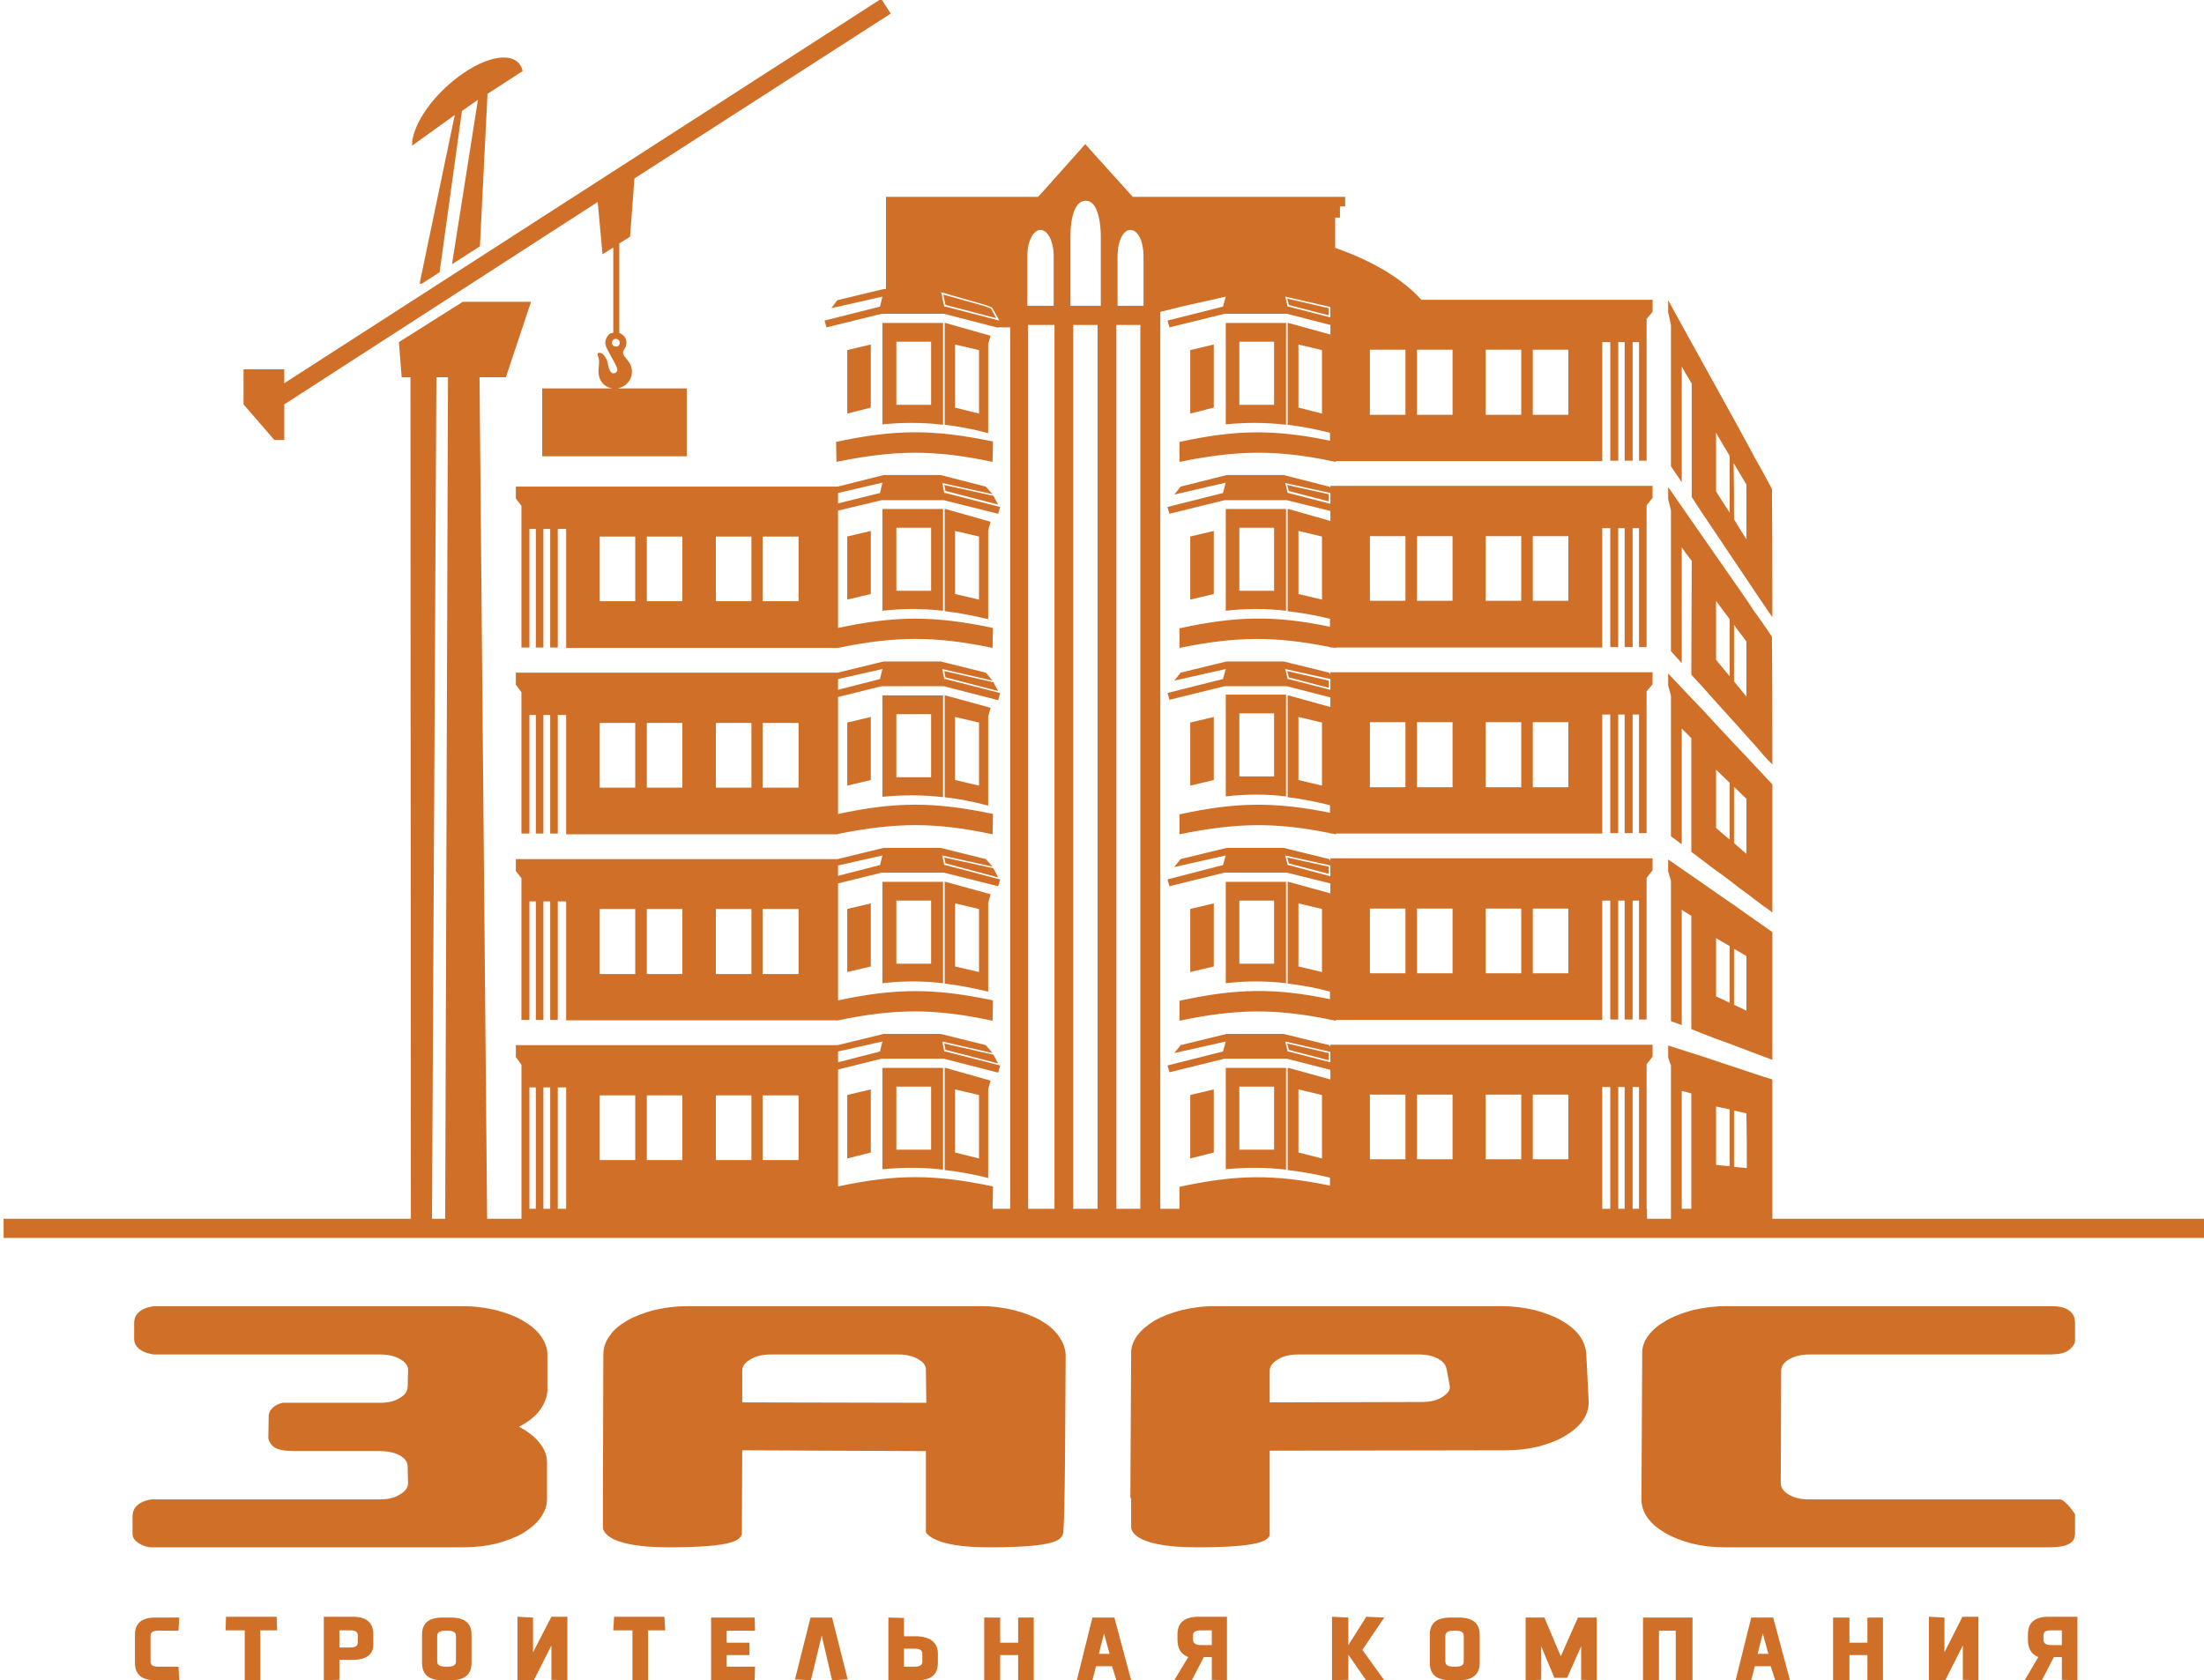 <svg xmlns="http://www.w3.org/2000/svg" viewBox="0 0 552 420.9" enable-background="new 0 0 552 420.9"><style type="text/css">.st0{fill-rule:evenodd;clip-rule:evenodd;fill:#D07028;}</style><path class="st0" d="M105.1 71l8.8-42.2-10.7 7.7c-.1-5.2 5.5-13.2 12.9-18.2 7.3-5 13.8-5.2 14.8-.5l-8.8 5.7-1.9 38.2-7 4.5 6.5-41.2-4 2.8-5.6 40.4-4.5 2.9-.5-.1zm0 0zm-60.2 349.9h-6c-3.4 0-5.1-1.4-5.1-4.4v-7c0-2.9 1.7-4.3 5.1-4.3h6l-.2 3.3h-5.1c-1.3 0-1.9.4-1.9 1.3v6.4c0 .9.6 1.3 1.9 1.3h5.1l.2 3.4zm0 0zm24.4-15.9l.1 3.4h-4.2v12.5h-3.9v-12.5h-4.8l.1-3.4h12.7zm0 0zm19.1 0c3.4 0 5.1 1.5 5.1 4.4v2.5c0 2.5-1.6 3.8-5 3.9h-3.5v5l-3.9.1v-15.9h7.3zm0 0zm-3.4 7.7h2.7c1.3 0 1.9-.4 1.9-1.2v-1.9c0-.8-.6-1.2-1.9-1.2h-2.7v4.3zm0 0zm27.2 4.8c1.3 0 2-.4 2-1.3v-6.4c0-.9-.7-1.3-2-1.3h-.7c-1.3 0-2 .4-2 1.3v6.4c0 .9.7 1.3 2 1.3h.7zm0 0zm.7-12.3c3.5 0 5.2 1.4 5.2 4.3v7c0 3-1.7 4.4-5.2 4.4h-2.1c-3.4 0-5.1-1.4-5.1-4.4v-7c0-2.9 1.7-4.3 5.1-4.3h2.1zm0 0zm16.7 15.7v-15.9l3.9.2v8.7l4.6-8.9h4v15.9l-4-.1v-8.6l-4.4 8.7h-4.1zm0 0zm36.8-15.9l.2 3.4h-4.3v12.5h-3.9v-12.5h-4.8l.2-3.4h12.6zm0 0zm22.7 3.5h-7.1v3h5.7v3.1h-5.7v2.9h7.1l-.1 3.4h-10.9v-15.7h10.9l.1 3.3zm0 0zm19.3-3.3l3.9 15.5-3.9.2-2.6-11.2-2.7 11.2-4-.2 3.9-15.5h5.4zm0 0zm14.1 15.7v-15.7l3.9.1v4.6h3.4c3.4.2 5.1 1.7 5.1 4.4v2.2c0 3-1.7 4.4-5.1 4.4h-7.3zm0 0zm3.9-7.9v4.5h2.7c1.3 0 1.9-.4 1.9-1.3v-1.9c0-.9-.6-1.3-1.9-1.3h-2.7zm0 0zm24.1-7.8v6.3h4.5v-6.3h3.9v15.7h-3.9v-6.3h-4.5v6.3h-4v-15.7h4zm0 0zm28.6 0l4.2 15.7h-3.7l-1.1-3.5h-4l-.9 3.5h-3.9l3.9-15.7h5.5zm0 0zm-3.9 9.1h2.7l-1.4-5.1-1.3 5.1zm0 0zm32.1-9.3v15.9l-3.8-.1v-5.7h-2l-3 5.8h-4.4l3.5-5.8c-1.8-.7-2.7-2.1-2.7-4.3v-1.4c0-2.9 1.8-4.4 5.2-4.4h7.2zm0 0zm-3.8 7.1v-3.7h-2.7c-1.3 0-2 .4-2 1.2v1.2c0 .8.7 1.3 2 1.3h2.7zm0 0zm34.2 2.4v6.3l-4.1.1v-15.9l4.1.2v6.9l4.5-7.1 4.5.2-5.5 8.1 5.5 7.6-4.5.1-4.5-6.5zm0 0zm27 3c1.3 0 1.9-.4 1.9-1.3v-6.4c0-.9-.6-1.3-1.9-1.3h-.7c-1.3 0-2 .4-2 1.3v6.4c0 .9.7 1.3 2 1.3h.7zm0 0zm.7-12.3c3.4 0 5.2 1.4 5.2 4.3v7c0 3-1.8 4.4-5.2 4.4h-2.1c-3.5 0-5.2-1.4-5.2-4.4v-7c0-2.9 1.7-4.3 5.2-4.3h2.1zm0 0zm16.7 15.7v-15.7h4.7l4.1 9.7 4.3-9.7h4.7v15.7l-3.9-.1v-8.4l-3.5 7.9h-3.2l-3.3-7.9v8.4l-3.9.1zm0 0zm41.8-15.7v15.7h-4.2v-12.4h-4.2v12.4h-4v-15.7h12.4zm0 0zm20.2 0l4.2 15.7h-3.7l-1.1-3.5h-4l-.9 3.5h-3.9l3.9-15.7h5.5zm0 0zm-3.9 9.1h2.7l-1.4-5.1-1.3 5.1zm0 0zm23-9.1v6.3h4.5v-6.3h3.9v15.7h-3.9v-6.3h-4.5v6.3h-4.1v-15.7h4.1zm0 0zm19.9 15.7v-15.9l3.9.2v8.7l4.5-8.9h4v15.9l-3.9-.1v-8.6l-4.4 8.7h-4.1zm0 0zm37.2-15.9v15.9l-3.9-.1v-5.7h-2l-3 5.8h-4.3l3.4-5.8c-1.7-.7-2.6-2.1-2.6-4.3v-1.4c0-2.9 1.7-4.4 5.1-4.4h7.3zm0 0zm-3.9 7.1v-3.7h-2.7c-1.3 0-1.9.4-1.9 1.2v1.2c0 .8.6 1.3 1.9 1.3h2.7zm0 0zm-70.4-40.6l.1-28.1c0-1.2.7-2.1 2-2.9 1.4-.8 3.1-1.2 5-1.2h60.4c1.2-.1 2.3 0 3.8-.6 1.5-.7 2.4-2.1 2.4-2.7v-4.7c0-3.3-3.2-4.1-5.6-4.1h-82c-2.9 0-5.6.4-8.2 1-2.5.7-4.7 1.5-6.6 2.6-1.9 1.1-3.4 2.3-4.5 3.8s-1.6 3.1-1.5 4.7l-.2 36.3c0 1.6.5 3.2 1.6 4.7s2.6 2.7 4.5 3.8c1.9 1.1 4.1 1.9 6.7 2.6 2.5.6 5.2.9 8.1.9h80.9c3.5 0 6.7-.4 6.8-3.3v-5s-2.2-3.4-3.7-3.7h-63c-2 0-3.7-.4-5-1.2-1.3-.8-2-1.7-2-2.9zm0 0zm-214.1-8v20.4c1.1 1.5 4.6 3.7 15.8 3.7 17.1 0 17.8-1.9 18.5-3.2.6-1.3.6-34.2.7-45.1-.1-1.6-.7-3.2-1.8-4.7s-2.5-2.7-4.4-3.8c-1.9-1.1-4.1-1.9-6.7-2.6-2.6-.6-5.2-1-8.1-1h-74c-2.9 0-5.6.4-8.2 1-2.5.7-4.7 1.5-6.6 2.6-1.9 1.1-3.4 2.3-4.4 3.8-1.1 1.5-1.6 3.1-1.6 4.7l-.1 36v7.2s-.7 5.1 16.3 5.1c17.1 0 17.8-1.9 18.5-3.2l.1-21.1 46 .2zm0 0zm-46-12.2v-7.9c0-1.2.7-2.1 2.1-2.9 1.3-.8 3-1.2 4.9-1.2h32.2c1.9 0 3.6.4 4.9 1.2 1.4.8 2 1.7 1.9 2.9l.1 8-46.1-.1zm0 0zm132.1 0l38-.1c2 0 3.6-.3 5-1.1 1.3-.8 2.3-1.7 2.1-2.9l-.7-3.8c-.2-1.2-.6-2.1-2-2.9-1.3-.8-3-1.2-4.9-1.2h-30.4c-2 0-3.7.4-5 1.2-1.3.8-2.1 1.7-2.1 2.9v7.9zm0 0zm0 12.1v21.3c-.8 1.3-2.5 2.9-18.4 2.9-17 0-16.3-5.1-16.3-5.1v-7.2l-.2-.1.2-35.9c-.1-1.6.4-3.2 1.5-4.7s2.6-2.7 4.4-3.8c1.9-1.1 4.1-1.9 6.7-2.6 2.5-.6 5.3-1 8.2-1h72.2c2.9 0 5.6.4 8.2 1 2.5.7 4.7 1.5 6.6 2.6 1.9 1.1 3.4 2.3 4.5 3.8s1.6 3.1 1.7 4.7l.6 11.9c0 1.7-.5 3.3-1.6 4.8s-2.6 2.7-4.5 3.8c-1.8 1.1-4.1 1.9-6.6 2.6-2.6.6-5.3.9-8.2.9l-59 .1zm0 0zm-280.2 24.2h78.3c2.8 0 5.6-.3 8.1-.9 2.6-.7 4.8-1.5 6.7-2.6 1.8-1.1 3.3-2.3 4.4-3.8 1.1-1.5 1.7-3.1 1.7-4.7v-9.2c0-1.8-.6-3.4-1.9-5-1.3-1.6-3-2.9-5.1-4 2.1-1.1 3.9-2.4 5.1-4 1.2-1.6 1.9-3.3 2-5v-9.1c0-1.6-.6-3.2-1.7-4.7s-2.6-2.7-4.5-3.8c-1.8-1.1-4.1-1.9-6.6-2.6-2.6-.6-5.3-1-8.1-1h-77.8c-.1.1-4.8.4-4.8 4.2v4c0 2.5 2.7 3.6 4.9 3.9h56.8c2 0 3.6.4 5 1.2 1.3.8 2 1.7 1.9 2.9l-.1 4c0 1.1-.7 2.1-2 2.8-1.2.8-2.9 1.2-4.8 1.2h-24.5c-1.3.3-3.1 1.1-3.5 3l-.1 6c.9 2.5 2.4 3.1 7.4 3.1h20.6c2 0 3.6.4 5 1.1 1.3.8 2 1.8 1.9 2.9l.1 4c0 1.2-.7 2.1-2.1 2.9-1.3.8-2.9 1.2-4.9 1.2h-57.2s-4.8.4-4.8 4.2v4.6c.1 2 3.2 3.2 4.6 3.2zm0 0zm-36.9-77.5h551.1v-4.8h-108.1v-34.9c-2.1-.6-3.2-1-4.4-1.4l-4.8-1.6c-2.5-.8-5.1-1.7-7.8-2.6-2.9-.9-5.9-1.9-9.1-2.9v3c.2.7.5 1.4.7 2v38.4h-6v-2.5h-.1v-36.2l1.5-1.9v-3h-80.7v.5l-.3-.4-11.4-2.8h-14.3l-11.5 2.8-1.6 2 12.9-2.9-.7 2.5-13.9 3.5.5 1.7 13.8-3.4h15.6l10.9 2.8v2.4l-10.5-2.9h-.2v25.6c3.4.4 6.9 1 10.6 1.9v2c-13.9-2.9-23.5-2.8-37.7.3v5.5h-4.8v-224.7h.1l5.2-1.3 11.1-2.5-.7 2.5-13.9 3.5.5 1.7 13.8-3.4h15.6l10.9 2.8v2.4l-10.5-2.9h-.2v25.5c3.4.4 6.9 1.1 10.6 2v2c-13.9-2.9-23.5-2.8-37.7.3v5c14.2-2.9 23.9-3.1 37.7-.3v.1h.5l1 .2v-.2h66.7v-29.8h2v29.7h2v-29.7h1.6v29.7h2v-29.7h1.6v29.7h1.9v-35.5l1.5-1.8v-3h-57.9c-4.8-5.3-12.3-9.8-21.6-13v-7.6h1.2v-2.8h1.3v-2.4h-53.2l-1.9-2.1c-3.3-3.7-6.9-7.6-10-11.1l-9.9 11.1-1.9 2.1h-38.1v23.1h-.6l-11.6 2.8-1.5 2 12.8-2.9-.6 2.5-13.9 3.5.5 1.7 13.8-3.4h15.6l13.6 3.5v-.1h3v220.8h-4.4l.1-5.6c-14.7-3.1-24.3-3.1-38.8 0v-29.3l10.9-2.7h15.6l13.6 3.5.5-1.8-13.7-3.5h-.3l-.5-2.5 12.6 2.9-1.7-2-11.3-2.8h-14.3l-11.5 2.8h-80.6v3l1.4 1.9v38.6h-8.6l-1.9-210.8h6.6l6.3-18.9h-17.1l-16 10.1.7 8.8h2.2l.1 210.8h-102v4.8zm0 0zm110.6-4.8h-3.3l1.1-210.8h2.9l-.7 210.8zm0 0zm47.6-170.9v16.2h-8.9v-16.2h8.9zm0 0zm29.1 0v16.2h-8.9v-16.2h8.9zm0 0zm-17.3 0v16.2h-8.9v-16.2h8.9zm0 0zm29.1 0v16.2h-9v-16.2h9zm0 0zm-40.9 46.7v16.2h-8.9v-16.2h8.9zm0 0zm29.1 0v16.2h-8.9v-16.2h8.9zm0 0zm-17.3 0v16.2h-8.9v-16.2h8.9zm0 0zm29.1 0v16.2h-9v-16.2h9zm0 0zm-40.9 46.6v16.3h-8.9v-16.3h8.9zm0 0zm29.1 0v16.3h-8.9v-16.3h8.9zm0 0zm-17.3 0v16.3h-8.9v-16.3h8.9zm0 0zm29.1 0v16.3h-9v-16.3h9zm0 0zm-40.9 46.7v16.2h-8.9v-16.2h8.9zm0 0zm29.1 0v16.2h-8.9v-16.2h8.9zm0 0zm-17.3 0v16.2h-8.9v-16.2h8.9zm0 0zm29.1 0v16.2h-9v-16.2h9zm0 0zm183.9-.2h8.9v16.2h-8.9v-16.2zm0 0zm-29 0h8.9v16.2h-8.9v-16.2zm0 0zm17.2 0h8.9v16.2h-8.9v-16.2zm0 0zm-29 0h8.9v16.2h-8.9v-16.2zm0 0zm40.8-46.6h8.9v16.2h-8.9v-16.2zm0 0zm-29 0h8.9v16.2h-8.9v-16.2zm0 0zm17.2 0h8.9v16.2h-8.9v-16.2zm0 0zm-29 0h8.9v16.2h-8.9v-16.2zm0 0zm40.8-46.7h8.9v16.3h-8.9v-16.3zm0 0zm-29 0h8.9v16.3h-8.9v-16.3zm0 0zm17.2 0h8.9v16.3h-8.9v-16.3zm0 0zm-29 0h8.9v16.3h-8.9v-16.3zm0 0zm40.8-46.6h8.9v16.2h-8.9v-16.2zm0 0zm-29 0h8.9v16.2h-8.9v-16.2zm0 0zm17.2 0h8.9v16.2h-8.9v-16.2zm0 0zm-29 0h8.9v16.2h-8.9v-16.2zm0 0zm40.8-46.7h8.9v16.3h-8.9v-16.3zm0 0zm-29 0h8.9v16.3h-8.9v-16.3zm0 0zm17.2 0h8.9v16.3h-8.9v-16.3zm0 0zm-29 0h8.9v16.3h-8.9v-16.3zm0 0zm-56.7-11h-6.5v-12.4c0-3.8 1.4-6.6 3.2-6.6 1.9 0 3.3 2.8 3.3 6.6v12.4zm0 0zm-22.5 0h-6.6v-12.4c0-3.8 1.5-6.6 3.3-6.6 1.8 0 3.3 2.8 3.3 6.6v12.4zm0 0zm7.9-26.3c3.6-.2 3.9 7 3.9 8.9v17.4h-7.6v-17.4c0-5.1 1.3-8.9 3.7-8.9zm0 0zm-26.6 224v15.9l-6-1.5v-15.8l6 1.4zm0 0zm-8.6-6.8h.2l11.3 3.2-.6 2.1v22.3c-3.8-1-7.4-1.6-10.9-2v-25.6zm0 0zm-24.4 6.8l5.9-1.4v15.8l-5.9 1.5v-15.9zm0 0zm33-46.6v15.8l-6-1.4v-15.8l6 1.4zm0 0zm-8.6-6.8h.2l11.3 3.1-.6 2.2v22.2c-3.8-.9-7.4-1.6-10.9-2v-25.5zm0 0zm-24.4 6.8l5.9-1.4v15.8l-5.9 1.4v-15.8zm0 0zm33-46.7v15.8l-6-1.4v-15.8l6 1.4zm0 0zm-8.6-6.8h.2l11.3 3.1-.6 2.2v22.3c-3.8-1-7.4-1.7-10.9-2.1v-25.5zm0 0zm-24.4 6.8l5.9-1.4v15.8l-5.9 1.4v-15.8zm0 0zm33-46.6v15.8l-6-1.4v-15.8l6 1.4zm0 0zm-8.6-6.9h.2l11.3 3.2-.6 2.2v22.2c-3.8-.9-7.4-1.6-10.9-2v-25.6zm0 0zm-24.4 6.9l5.9-1.4v15.8l-5.9 1.4v-15.8zm0 0zm33-46.7v15.9l-6-1.5v-15.8l6 1.4zm0 0zm-33 0l5.9-1.4v15.8l-5.9 1.5v-15.9zm0 0zm36.5 22.9l-.1 5.1c-14.6-3.1-24.5-3-39.1 0l-.1-5c14.8-3.2 24.5-3.2 39.3-.1zm0 0zm1.6-30.3l-13.5-3.5h-.3l-.5-2.2v-.3l-.3-1.1 11.1 3.2 1.6.6.1.1 1.8 3.2zm0 0zm-13.7.6h.2l11.3 3.2-.6 2.1v22.3c-3.8-1-7.4-1.7-10.9-2.1v-25.5zm0 0zm-.1 42.6h.3l13.7 3.5-.5 1.7-13.6-3.4h-15.6l-10.9 2.6v29.4c14.5-3.1 24.1-3.1 38.8 0l-.1 5c-14.4-3-24.3-3-38.7 0h-68.1v-29.8h-2.1v29.7h-1.9v-29.7h-1.7v29.7h-1.9v-29.7h-1.6v29.7h-2v-35.5l-1.4-1.8v-3h80.6l11.5-2.9h14.3l11.3 2.9 1.7 1.9-12.6-2.8.5 2.5zm0 0zm-15.5-2.6l-.6 2.6-10.5 2.6v-2.6l11.1-2.6zm0 0zm15.5 49.2h.3l13.7 3.5-.5 1.8-13.6-3.5h-15.6l-10.9 2.7v29.3c14.5-3.1 24.1-3.1 38.8 0l-.1 5.1c-14.4-3.1-24.3-3-38.7-.1v.1h-68.1v-29.9h-2.1v29.7h-1.9v-29.7h-1.7v29.7h-1.9v-29.7h-1.6v29.7h-2v-35.4l-1.4-1.9v-3h80.6l11.5-2.8h14.3l11.3 2.8 1.7 2-12.6-2.9.5 2.5zm0 0zm-15.5-2.5l-.6 2.5-10.5 2.7v-2.7l11.1-2.5zm0 0zm15.5 49.1h.3l13.7 3.6-.5 1.7-13.6-3.4h-15.6l-10.9 2.7v29.3c14.5-3.1 24.1-3.1 38.8 0l-.1 5.1c-14.4-3.1-24.3-3.1-38.7-.1h-.2l-.2.1v-.1h-67.7v-29.8h-2.1v29.7h-1.9v-29.7h-1.7v29.7h-1.9v-29.7h-1.6v29.7h-2v-35.5l-1.4-1.8v-3h80.6l11.5-2.8h14.3l11.3 2.8 1.7 1.9-12.6-2.8.5 2.4zm0 0zm-15.5-2.4l-.6 2.4-10.5 2.7v-2.6l11.1-2.5zm0 0zm0 46.6l-.6 2.5-10.5 2.7v-2.7l11.1-2.5zm0 0zm77.1-173.2l5.9-1.4v15.8l-5.9 1.5v-15.9zm0 0zm0 46.7l5.9-1.4v15.8l-5.9 1.4v-15.8zm0 0zm0 46.6l5.9-1.4v15.8l-5.9 1.4v-15.8zm0 0zm0 46.7l5.9-1.4v15.8l-5.9 1.4v-15.8zm0 0zm33 46.6v15.9l-5.9-1.5v-15.8l5.9 1.4zm0 0zm-33 0l5.9-1.4v15.8l-5.9 1.5v-15.9zm0 0zm33-46.6v15.8l-5.9-1.4v-15.8l5.9 1.4zm0 0zm0-46.7v15.8l-5.9-1.4v-15.8l5.9 1.4zm0 0zm0-46.6v15.8l-5.9-1.4v-15.8l5.9 1.4zm0 0zm0-46.7v15.9l-5.9-1.5v-15.8l5.9 1.4zm0 0zm-8.6 35.8l-.6-2.5 11.3 2.5v2.7l-10.5-2.7h-.2zm0 0zm-15.5-2.6l-12.9 3 1.6-2 11.5-2.9h14.3l11.4 2.9.3.3v-.5h80.7v3l-1.5 1.9v35.5h-1.9v-29.8h-1.6v29.8h-2v-29.8h-1.6v29.8h-2v-29.8h-2v29.9h-66.7v.1l-1-.1h-.5v-.1c-13.8-2.8-23.5-2.7-37.7.2v-4.9c14.2-3.1 23.8-3.3 37.7-.4v-2c-3.7-.9-7.2-1.5-10.6-1.9v-25.6h.2l10.5 3v-2.5l-10.9-2.7h-15.6l-13.8 3.4-.5-1.7 13.9-3.5.7-2.6zm0 0zm15.5 49.2l-.6-2.5 11.3 2.5v2.7l-10.5-2.7h-.2zm0 0zm-15.5-2.5l-12.9 2.9 1.6-2 11.5-2.8h14.3l11.4 2.8.3.4v-.5h80.7v3l-1.5 1.8v35.5h-1.9v-29.7h-1.6v29.7h-2v-29.7h-1.6v29.7h-2v-29.7h-2v29.8h-66.7v.2l-1-.2h-.5v-.1c-13.8-2.8-23.5-2.6-37.7.3v-5c14.2-3.1 23.8-3.2 37.7-.4v-1.9c-3.7-.9-7.2-1.6-10.6-2v-25.5h.2l10.5 2.9v-2.4l-10.9-2.8h-15.6l-13.8 3.4-.5-1.7 13.9-3.5.7-2.5zm0 0zm15.5 49.1l-.6-2.4 11.3 2.5v2.7l-10.5-2.8h-.2zm0 0zm-15.5-2.4l-12.9 2.9 1.6-2 11.5-2.8h14.3l11.4 2.8.3.4v-.6h80.7v3l-1.5 1.9v35.5h-1.9v-29.8h-1.6v29.8h-2v-29.8h-1.6v29.8h-2v-29.8h-2v29.9h-66.7v.2l-1-.2h-.5v-.1c-13.8-2.8-23.5-2.7-37.7.3v-5c14.2-3.1 23.8-3.3 37.7-.4v-1.9c-3.7-1-7.2-1.6-10.6-2v-25.5h.2l10.5 2.9v-2.5l-10.9-2.7h-15.6l-13.8 3.4-.5-1.7 13.9-3.6.7-2.4zm0 0zm15.5 49.1l-.6-2.5 11.3 2.6v2.6l-10.5-2.7h-.2zm0 0zm10.7-186.5v2.6l-10.5-2.7h-.2l-.6-2.5 11.3 2.6zm0 0zm-199 225.9h-1.6v-30.4h1.6v30.4zm0 0zm3.6 0h-1.7v-30.4h1.7v30.4zm0 0zm4 0h-2.1v-30.4h2.1v30.4zm0 0zm122.3 0h-6.6v-221.4h6.6v221.4zm0 0zm10.8 0h-6.1v-221.4h6.1v221.4zm0 0zm10.7 0h-6v-221.4h6v221.4zm0 0zm117.7 0h-2v-30.5h2v30.5zm0 0zm3.6 0h-1.6v-30.5h1.6v30.5zm0 0zm3.6 0h-1.6v-30.5h1.6v30.5zm0 0zm-161.7-85.3l1.2 2.3-13.1-3.5h-.1l-.3-1.5 12.3 2.7zm0 0zm0-46.6l1.2 2.2-13.1-3.4h-.1l-.3-1.6 12.3 2.8zm0 0zm0-46.7l1.2 2.2-13.1-3.4h-.1l-.3-1.5 12.3 2.7zm0 0zm195-1.7c.1 10.8.1 21.4.1 32.1-.7-1-1.5-2.1-2.2-3.2-1.6-2.4-2.3-3.3-2.9-4.3-.7-1-1.3-2-3.1-4.6-1.8-2.7-3.7-5.5-5.7-8.5s-4.2-6.2-6.3-9.5v-28.4c-2.7-4.6-.2-.2-2.5-4.3v29l-2.7-4v-35.3c-.2-1.1-.4-2.1-.7-3.2v-3.1c3.2 5.8 6.2 11.3 9.1 16.5 2.7 4.9 5.3 9.6 7.8 14.1 2.3 4.3 3.6 6.5 4.7 8.7 1.2 2.1 2.4 4.2 4.4 8zm0 0zm0 37c.1 10.6.1 21.4.1 32-.7-.7-1.5-1.5-2.2-2.3-1.6-1.9-2.2-2.6-2.9-3.3-.6-.7-1.3-1.5-3.1-3.5s-3.7-4.1-5.7-6.3c-2-2.3-4.2-4.7-6.4-7.1l.1-28.5c-2.7-3.6-.2-.1-2.5-3.4v29c-.3-.3-2.4-2.6-2.7-3v-35.2l-.7-2.9v-3c3.2 4.6 6.2 8.9 9.1 13.1 2.7 3.9 5.3 7.6 7.8 11.2 2.4 3.4 3.6 5.2 4.7 6.9 1.2 1.6 2.4 3.3 4.4 6.3zm0 0zm.1 37v32.1c-.7-.6-1.4-1.1-2.2-1.6-1.6-1.2-2.2-1.7-2.9-2.2-.6-.5-1.3-1-3.1-2.3-1.8-1.4-3.7-2.9-5.7-4.3-2.1-1.5-4.2-3.2-6.4-4.8v-28.5l-2.4-2.4v29l-2.7-2v-35.2l-.7-2.6v-3c3.2 3.4 6.2 6.6 9.1 9.6 2.7 3 5.3 5.7 7.8 8.4 2.4 2.5 3.6 3.8 4.8 5.1 1.1 1.2 2.3 2.4 4.4 4.7zm0 0zm0 37v32l-2.1-.8c-1.7-.6-2.3-.9-3-1.1-.6-.3-1.3-.5-3.1-1.2s-3.7-1.4-5.7-2.1c-2.1-.8-4.2-1.6-6.4-2.5v-28.4c-.3-.2-1.7-1-2.4-1.5v28.9l-2.7-1v-35.2l-.7-2.3v-3c3.2 2.2 6.2 4.3 9.1 6.3 2.7 1.9 5.3 3.7 7.8 5.4 2.4 1.7 3.6 2.6 4.8 3.4 1.1.8 2.3 1.6 4.4 3.1zm0 0zm-6.5-112.1v13.7c-1-1.6-2.1-3.3-3.1-5 0-4.7 0-9.4-.1-14.1 1.1 1.9 2.2 3.7 3.2 5.4zm0 0zm-4.2-7.2v14.2c-1.1-1.7-2.3-3.5-3.4-5.3v-14.7c1.1 2 2.3 3.9 3.4 5.8zm0 0zm4.2 46.5v13.8l-3.1-3.8v-14.2c1 1.5 2.1 2.8 3.1 4.2zm0 0zm-4.2-5.6v14.3l-3.4-4.1v-14.8c1.1 1.6 2.3 3.1 3.4 4.6zm0 0zm4.2 45v13.8l-3.1-2.7v-14.1l3.1 3zm0 0zm-4.2-4v14.2c-1.1-.9-2.3-1.9-3.4-2.9v-14.6l3.4 3.3zm0 0zm4.2 43.4v13.7c-1-.5-2-1-3.1-1.5v-14c1.1.6 2.1 1.2 3.1 1.8zm0 0zm-4.2-2.5v14.2c-1.1-.5-2.2-1.1-3.4-1.6v-14.6c1.2.7 2.3 1.4 3.4 2zm0 0zm4.2 41.9c.1 4.6.1 9.1.1 13.7l-3.2-.3v-14.1c1.1.2 2.1.5 3.1.7zm0 0zm-4.2-1v14.2c-1.1 0-2.2-.2-3.4-.3v-14.6c1.2.2 2.3.5 3.4.7zm0 0zm-200-192.3v15.8h-8.7v-15.8h8.7zm0 0zm-12.2-4.7h15.2v25.5c-5.1-.6-10-.6-15.2-.1v-25.4zm0 0zm98.1 4.7v15.8h-8.7v-15.8h8.7zm0 0zm-12.1-4.7h15.1v25.5c-5.1-.6-10-.6-15.1-.1v-25.4zm0 0zm-73.8 51.3v15.8h-8.7v-15.8h8.7zm0 0zm-12.2-4.7h15.2v25.5c-5.1-.6-10-.6-15.2 0v-25.5zm0 0zm98.1 4.7v15.8h-8.7v-15.8h8.7zm0 0zm-12.1-4.7h15.1v25.5c-5.1-.6-10-.6-15.1 0v-25.5zm0 0zm-73.8 51.4v15.8h-8.7v-15.8h8.7zm0 0zm-12.2-4.7h15.2v25.5c-5.1-.6-10-.6-15.2-.1v-25.4zm0 0zm12.2 51.4v15.8h-8.7v-15.8h8.7zm0 0zm-12.2-4.7h15.2v25.4c-5.1-.6-10-.6-15.2 0v-25.4zm0 0zm98.1 4.7v15.8h-8.7v-15.8h8.7zm0 0zm-12.1-4.7h15.1v25.4c-5.1-.6-10-.6-15.1 0v-25.4zm0 0zm12.1-42.2v15.8h-8.7v-15.8h8.7zm0 0zm-12.1-4.7h15.1v25.5c-5.1-.6-10-.6-15.1 0v-25.5zm0 0zm-73.8 98.2v15.8h-8.7v-15.8h8.7zm0 0zm-12.2-4.7h15.2v25.5c-5.1-.6-10-.6-15.2-.1v-25.4zm0 0zm98.1 4.7v15.8h-8.7v-15.8h8.7zm0 0zm-12.1-4.7h15.1v25.5c-5.1-.6-10-.6-15.1-.1v-25.4zm0 0zm116.6 35.3h-2.4v-29.5c2.3.5-.3-.1 2.4.6v28.9zm0 0zm-100.8-179.8l-.4-1.5 10.4 2.3v1.8l-10-2.6zm0 0zm0 46.7l-.4-1.6 10.4 2.4v1.8l-10-2.6zm0 0zm0 46.6l-.4-1.5 10.4 2.3v1.8l-10-2.6zm0 0zm-73.3-136.6l-12.6-3.3h-.1l-.4-1.9-.1-.7 10.4 2.9 1.5.6 1.3 2.4zm0 0zm73.3 183.3l-.4-1.6 10.4 2.4v1.8l-10-2.6zm0 0zm10-185.8v1.8l-10-2.6-.4-1.6 10.4 2.4zm0 0zm-84 187l1.2 2.2-13.1-3.4h-.1l-.3-1.6 12.3 2.8zm0 0zm-94.6-177.4c-.6 0-1-.5-.9-1 0-.6.5-1 1.1-.9.5.1.9.5.8 1.1 0 .5-.5.9-1 .8zm0 0zm17.8 10.5h-17.3c.8-.2 1.6-.5 2.2-1.1 1.7-1.5 1.8-4.1.4-5.8-.4-.6-1-1.1-1.2-1.7-.1-.4-.1-.7.2-1.1.8-1.2.8-2.4 0-3.4-.3-.3-.7-.6-1.2-.8v-22.4l2.7-1.7 1.1-14.6 64.2-41.3-2.4-3.7-149.5 96.3v-3.5h-10.2v8.8l7.7 8.9h2.5v-8.9l78.5-50.7 1.2 13.1 2.7-1.7v21.3c-.2.1-.4.2-.7.2-.8.5-1.3 1.5-1.3 2.4.1 1.2.8 2 1.3 3.1.6 1.2 1.3 2.1 1.7 3.4.1.6-.3 1.1-.9 1.1-.4.1-.8-.3-1-.8-.4-.8-.4-1.7-.7-2.5-.4-.8-1-2-2.1-1.8-.3 0-.2.4-.2.6.7 1.6.1 2.9.2 4.4.1 1.4.8 2.7 2 3.4.4.2.9.4 1.4.5h-17.5v17h36.2v-17z"/></svg>